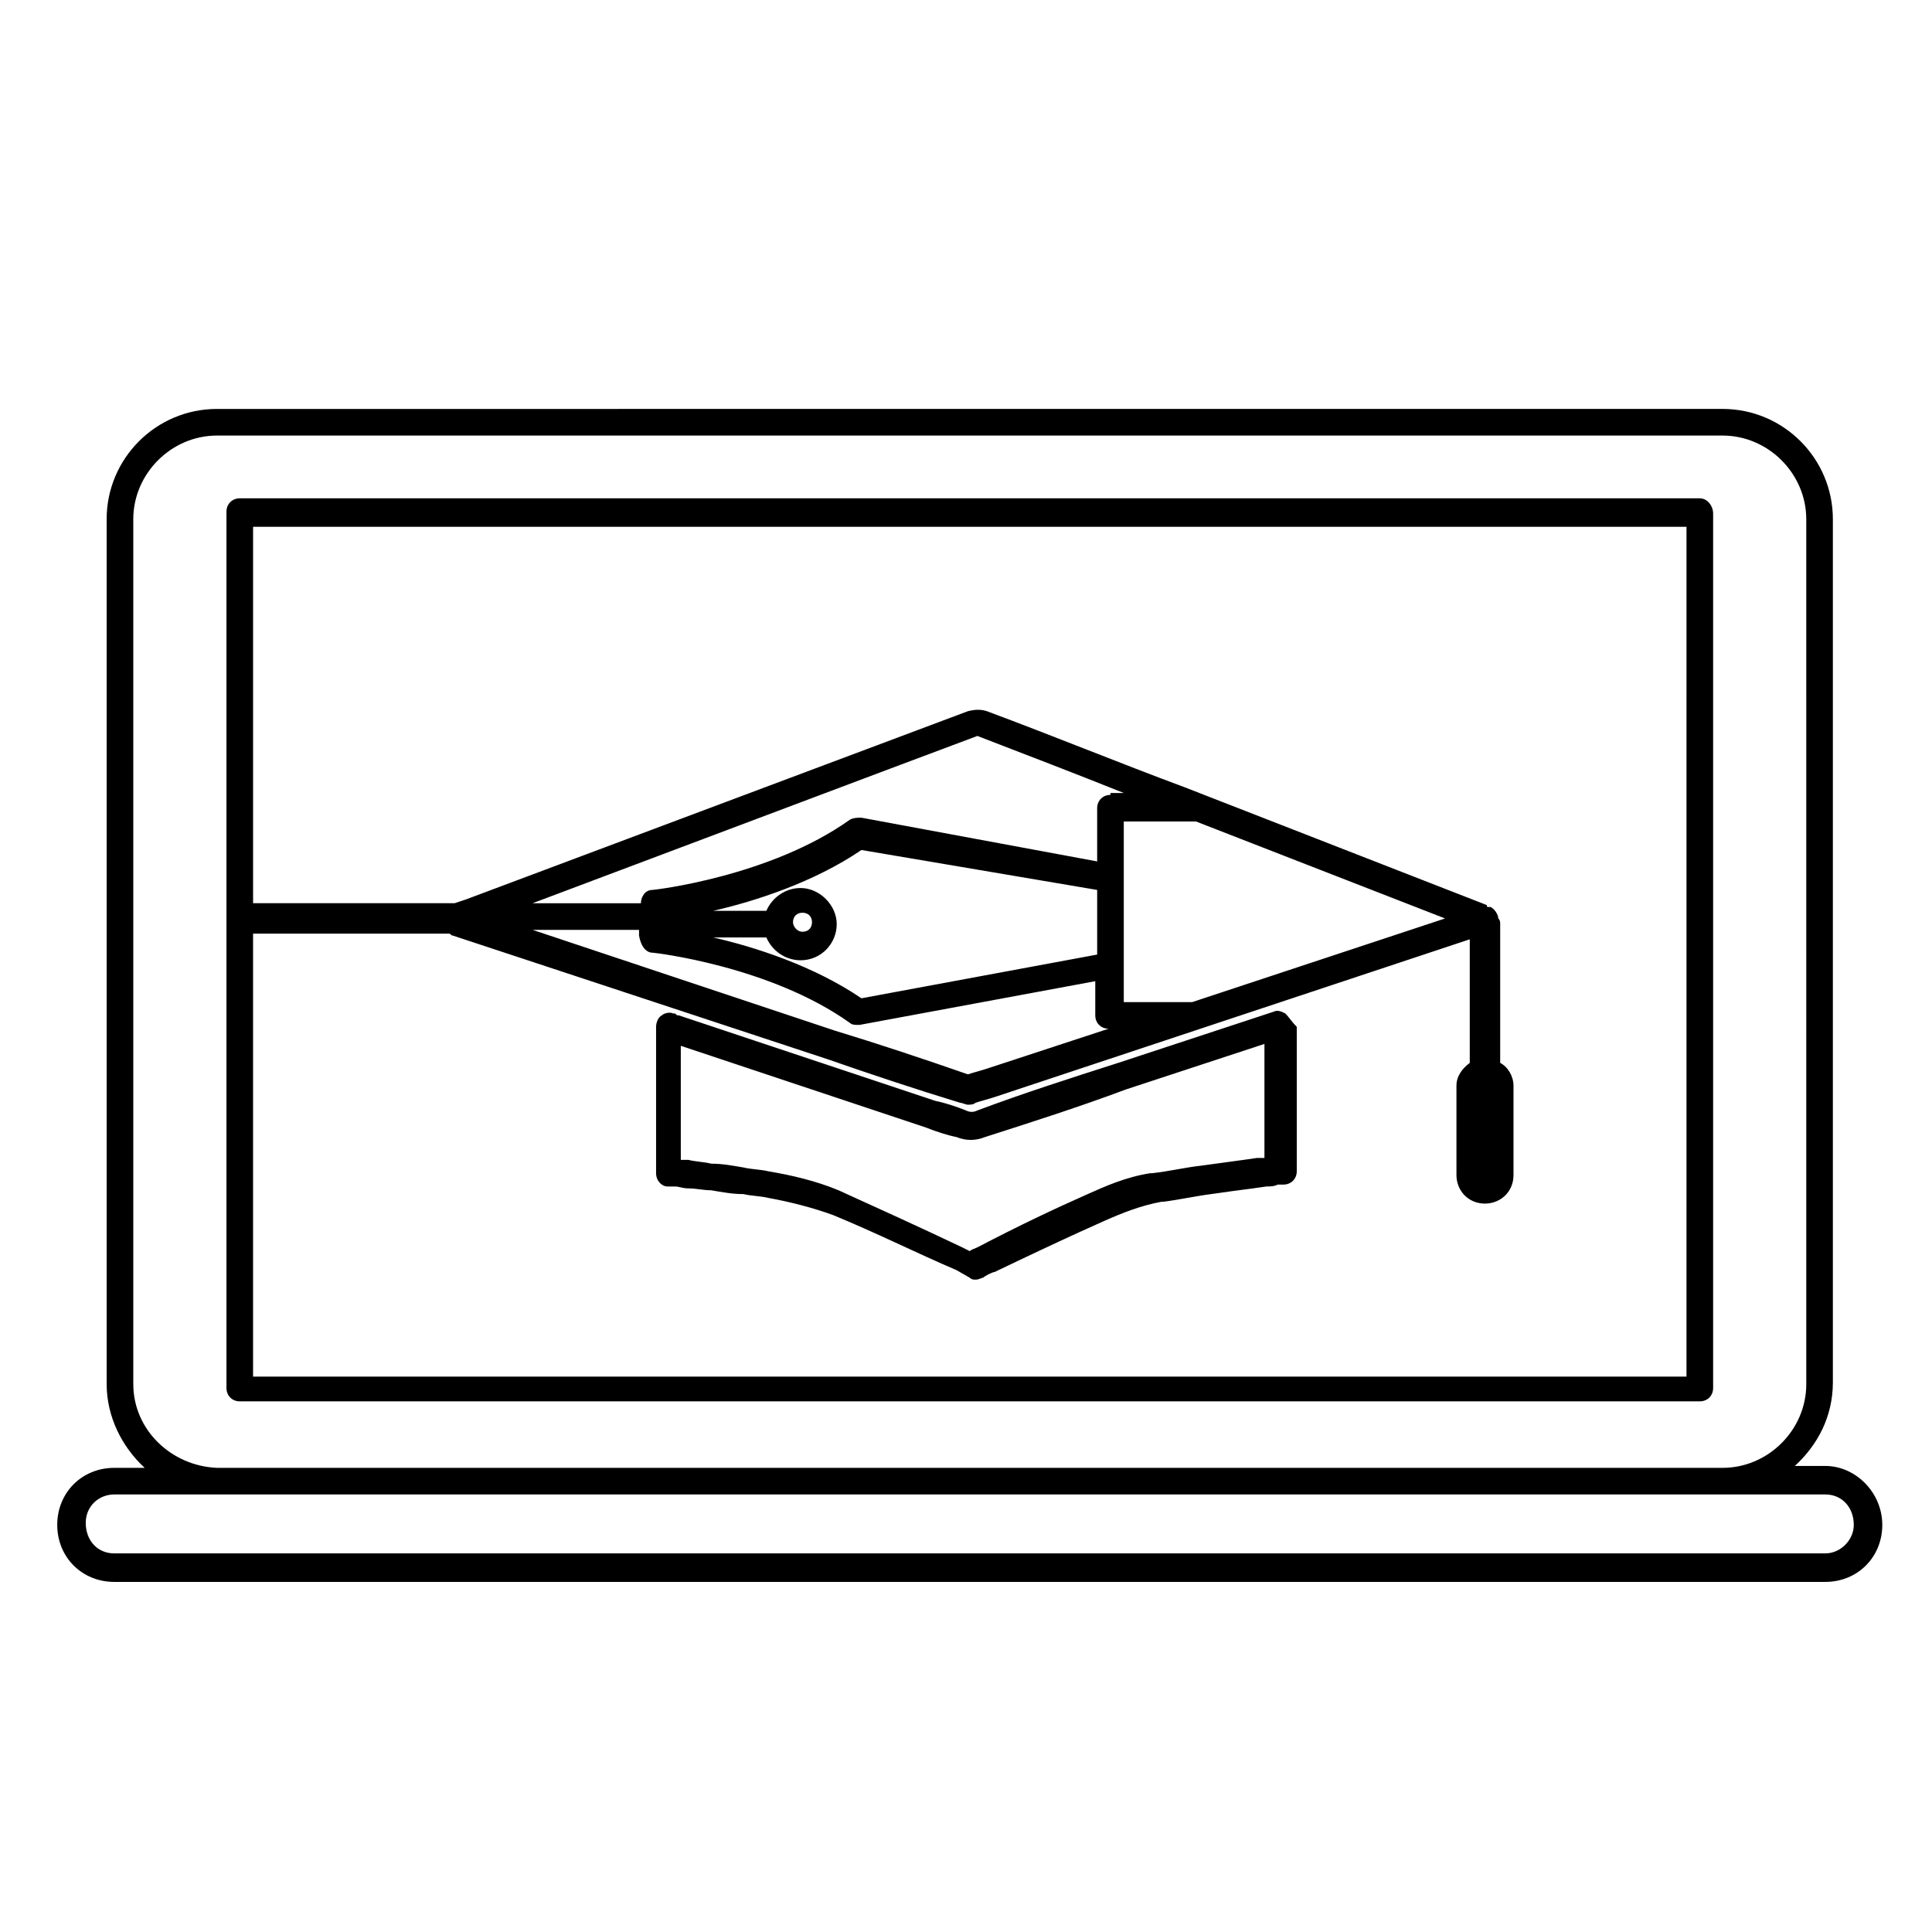 <?xml version="1.0" encoding="UTF-8"?>
<!-- Uploaded to: SVG Repo, www.svgrepo.com, Generator: SVG Repo Mixer Tools -->
<svg fill="#000000" width="800px" height="800px" version="1.1" viewBox="144 144 512 512" xmlns="http://www.w3.org/2000/svg">
 <path d="m594.47 276.06h-386.93c-2.016 0-3.527 1.512-3.527 3.527v232.26c0 2.016 1.512 3.527 3.527 3.527h386.93c2.016 0 3.527-1.512 3.527-3.527v-231.75c0-2.016-1.512-4.031-3.527-4.031zm-159.71 120.91-62.473 11.586c-12.594-8.566-28.215-13.602-39.297-16.121h14.105c1.512 3.527 5.039 6.047 9.07 6.047 5.543 0 9.574-4.535 9.574-9.574 0-5.039-4.535-9.574-9.574-9.574-4.031 0-7.559 2.519-9.07 6.047h-14.105c11.082-2.519 26.703-7.559 39.297-16.121l62.473 10.582zm-80.609-8.566c0-1.512 1.008-2.519 2.519-2.519s2.519 1.008 2.519 2.519c0 1.512-1.008 2.519-2.519 2.519s-2.519-1.512-2.519-2.519zm-37.281 8.062c0.504 0 31.234 3.527 52.395 18.641 0.504 0.504 1.512 0.504 2.016 0.504h0.504l62.473-11.586v9.07c0 2.016 1.512 3.527 3.527 3.527l-32.242 10.578c-1.512 0.504-3.527 1.008-5.039 1.512-11.586-4.031-23.68-8.062-35.266-11.586l-80.105-26.703h28.215v1.512c0.5 3.019 2.012 4.531 3.523 4.531zm143.08 13.098h-18.137v-47.863l18.641 0.004h0.504l66 25.695zm-21.664-54.914c-2.016 0-3.527 1.512-3.527 3.527v14.105l-62.473-11.586c-1.008 0-2.016 0-3.023 0.504-21.16 15.113-51.891 18.641-52.395 18.641-2.016 0-3.023 2.016-3.023 3.527h-28.719l93.707-35.266c8.062-3.023 16.121-6.047 24.184-9.07 13.098 5.039 26.199 10.078 38.793 15.113h-3.523zm152.65 154.16h-379.87v-117.39h51.891c0.504 0 0.504 0.504 1.008 0.504l99.25 32.746c11.586 4.031 23.68 8.062 35.266 11.586 0.504 0 1.512 0.504 2.016 0.504s1.512 0 2.016-0.504c1.512-0.504 3.527-1.008 5.039-1.512l125.95-41.816v32.746c-2.016 1.512-3.527 3.527-3.527 6.047v23.684c0 4.031 3.023 7.559 7.559 7.559 4.031 0 7.559-3.023 7.559-7.559v-23.68c0-2.519-1.512-5.039-3.527-6.047v-36.777c0-0.504 0-1.008-0.504-1.512 0-1.008-1.008-2.519-2.016-3.023h-0.504c-0.504 0-0.504 0-0.504-0.504l-80.105-31.234c-17.633-6.551-34.762-13.602-52.395-20.152-1.512-0.504-3.023-0.504-5.039 0-8.062 3.023-16.121 6.047-24.184 9.07l-108.82 40.809-3.023 1.008-53.402-0.004v-99.754h379.87zm36.777 23.68h-8.062c6.047-5.543 10.078-13.098 10.078-22.168v-228.73c0-16.121-13.098-29.223-29.223-29.223l-399.02 0.004c-16.121 0-29.223 13.098-29.223 29.223l0.004 229.23c0 8.566 4.031 16.625 10.078 22.168h-8.062c-8.566 0-15.113 6.551-15.113 15.113 0 8.566 6.551 15.113 15.113 15.113h453.43c8.566 0 15.113-6.551 15.113-15.113s-7.055-15.617-15.117-15.617zm-448.39-21.664v-229.23c0-12.09 10.078-22.168 22.168-22.168h399.02c12.09 0 22.168 10.078 22.168 22.168l0.004 229.23c0 12.09-10.078 22.168-22.168 22.168h-399.02c-12.09-0.504-22.168-10.074-22.168-22.168zm448.39 44.84h-453.43c-4.535 0-7.559-3.527-7.559-8.062 0-4.535 3.527-7.559 7.559-7.559h453.43c4.535 0 7.559 3.527 7.559 8.062 0 4.031-3.527 7.559-7.559 7.559zm-143.08-143.08c-1.008-0.504-2.016-1.008-3.023-0.504l-41.312 13.602c-12.594 4.031-25.191 8.062-37.281 12.594-1.008 0.504-2.016 0.504-3.023 0-2.519-1.008-5.543-2.016-8.062-2.519l-68.016-22.672c-0.504 0-0.504 0-1.008-0.504h-0.504c-1.008-0.504-2.519 0-3.023 0.504-1.008 0.504-1.512 2.016-1.512 3.023v38.793c0 2.016 1.512 3.527 3.023 3.527h0.504 1.512c1.008 0 2.016 0.504 3.527 0.504 2.016 0 4.031 0.504 6.047 0.504 3.023 0.504 5.543 1.008 8.566 1.008 2.016 0.504 4.535 0.504 6.551 1.008 5.543 1.008 11.586 2.519 17.129 4.535 11.082 4.535 22.168 10.078 32.746 14.609l3.527 2.016c0.504 0.504 1.008 0.504 1.512 0.504 1.008 0 1.512-0.504 2.016-0.504 0.504-0.504 2.519-1.512 3.023-1.512 11.586-5.543 20.152-9.574 29.223-13.602 4.535-2.016 9.574-4.031 15.113-5.039h0.504c4.031-0.504 8.566-1.512 12.594-2.016 3.527-0.504 7.055-1.008 11.082-1.512l3.527-0.504c1.008 0 2.016 0 3.023-0.504h1.512c2.016 0 3.527-1.512 3.527-3.527v-38.289c-1.512-1.508-2.016-2.516-3.023-3.523zm-6.043 38.289h-1.512l-3.527 0.504c-3.527 0.504-7.559 1.008-11.082 1.512-4.535 0.504-8.566 1.512-13.098 2.016h-0.504c-6.551 1.008-12.09 3.527-16.625 5.543-9.07 4.031-17.633 8.062-29.223 14.105-1.008 0.504-1.512 0.504-2.016 1.008l-2.016-1.008c-10.578-5.039-21.664-10.078-32.746-15.113-6.047-2.519-12.594-4.031-18.641-5.039-2.016-0.504-4.535-0.504-6.551-1.008-3.023-0.504-5.543-1.008-8.566-1.008-2.016-0.504-4.031-0.504-6.047-1.008h-2.016v-30.23l64.992 21.664c2.519 1.008 5.543 2.016 8.062 2.519 2.519 1.008 5.039 1.008 7.559 0 12.594-4.031 25.191-8.062 37.281-12.594l36.777-12.09v30.227z"/>
</svg>